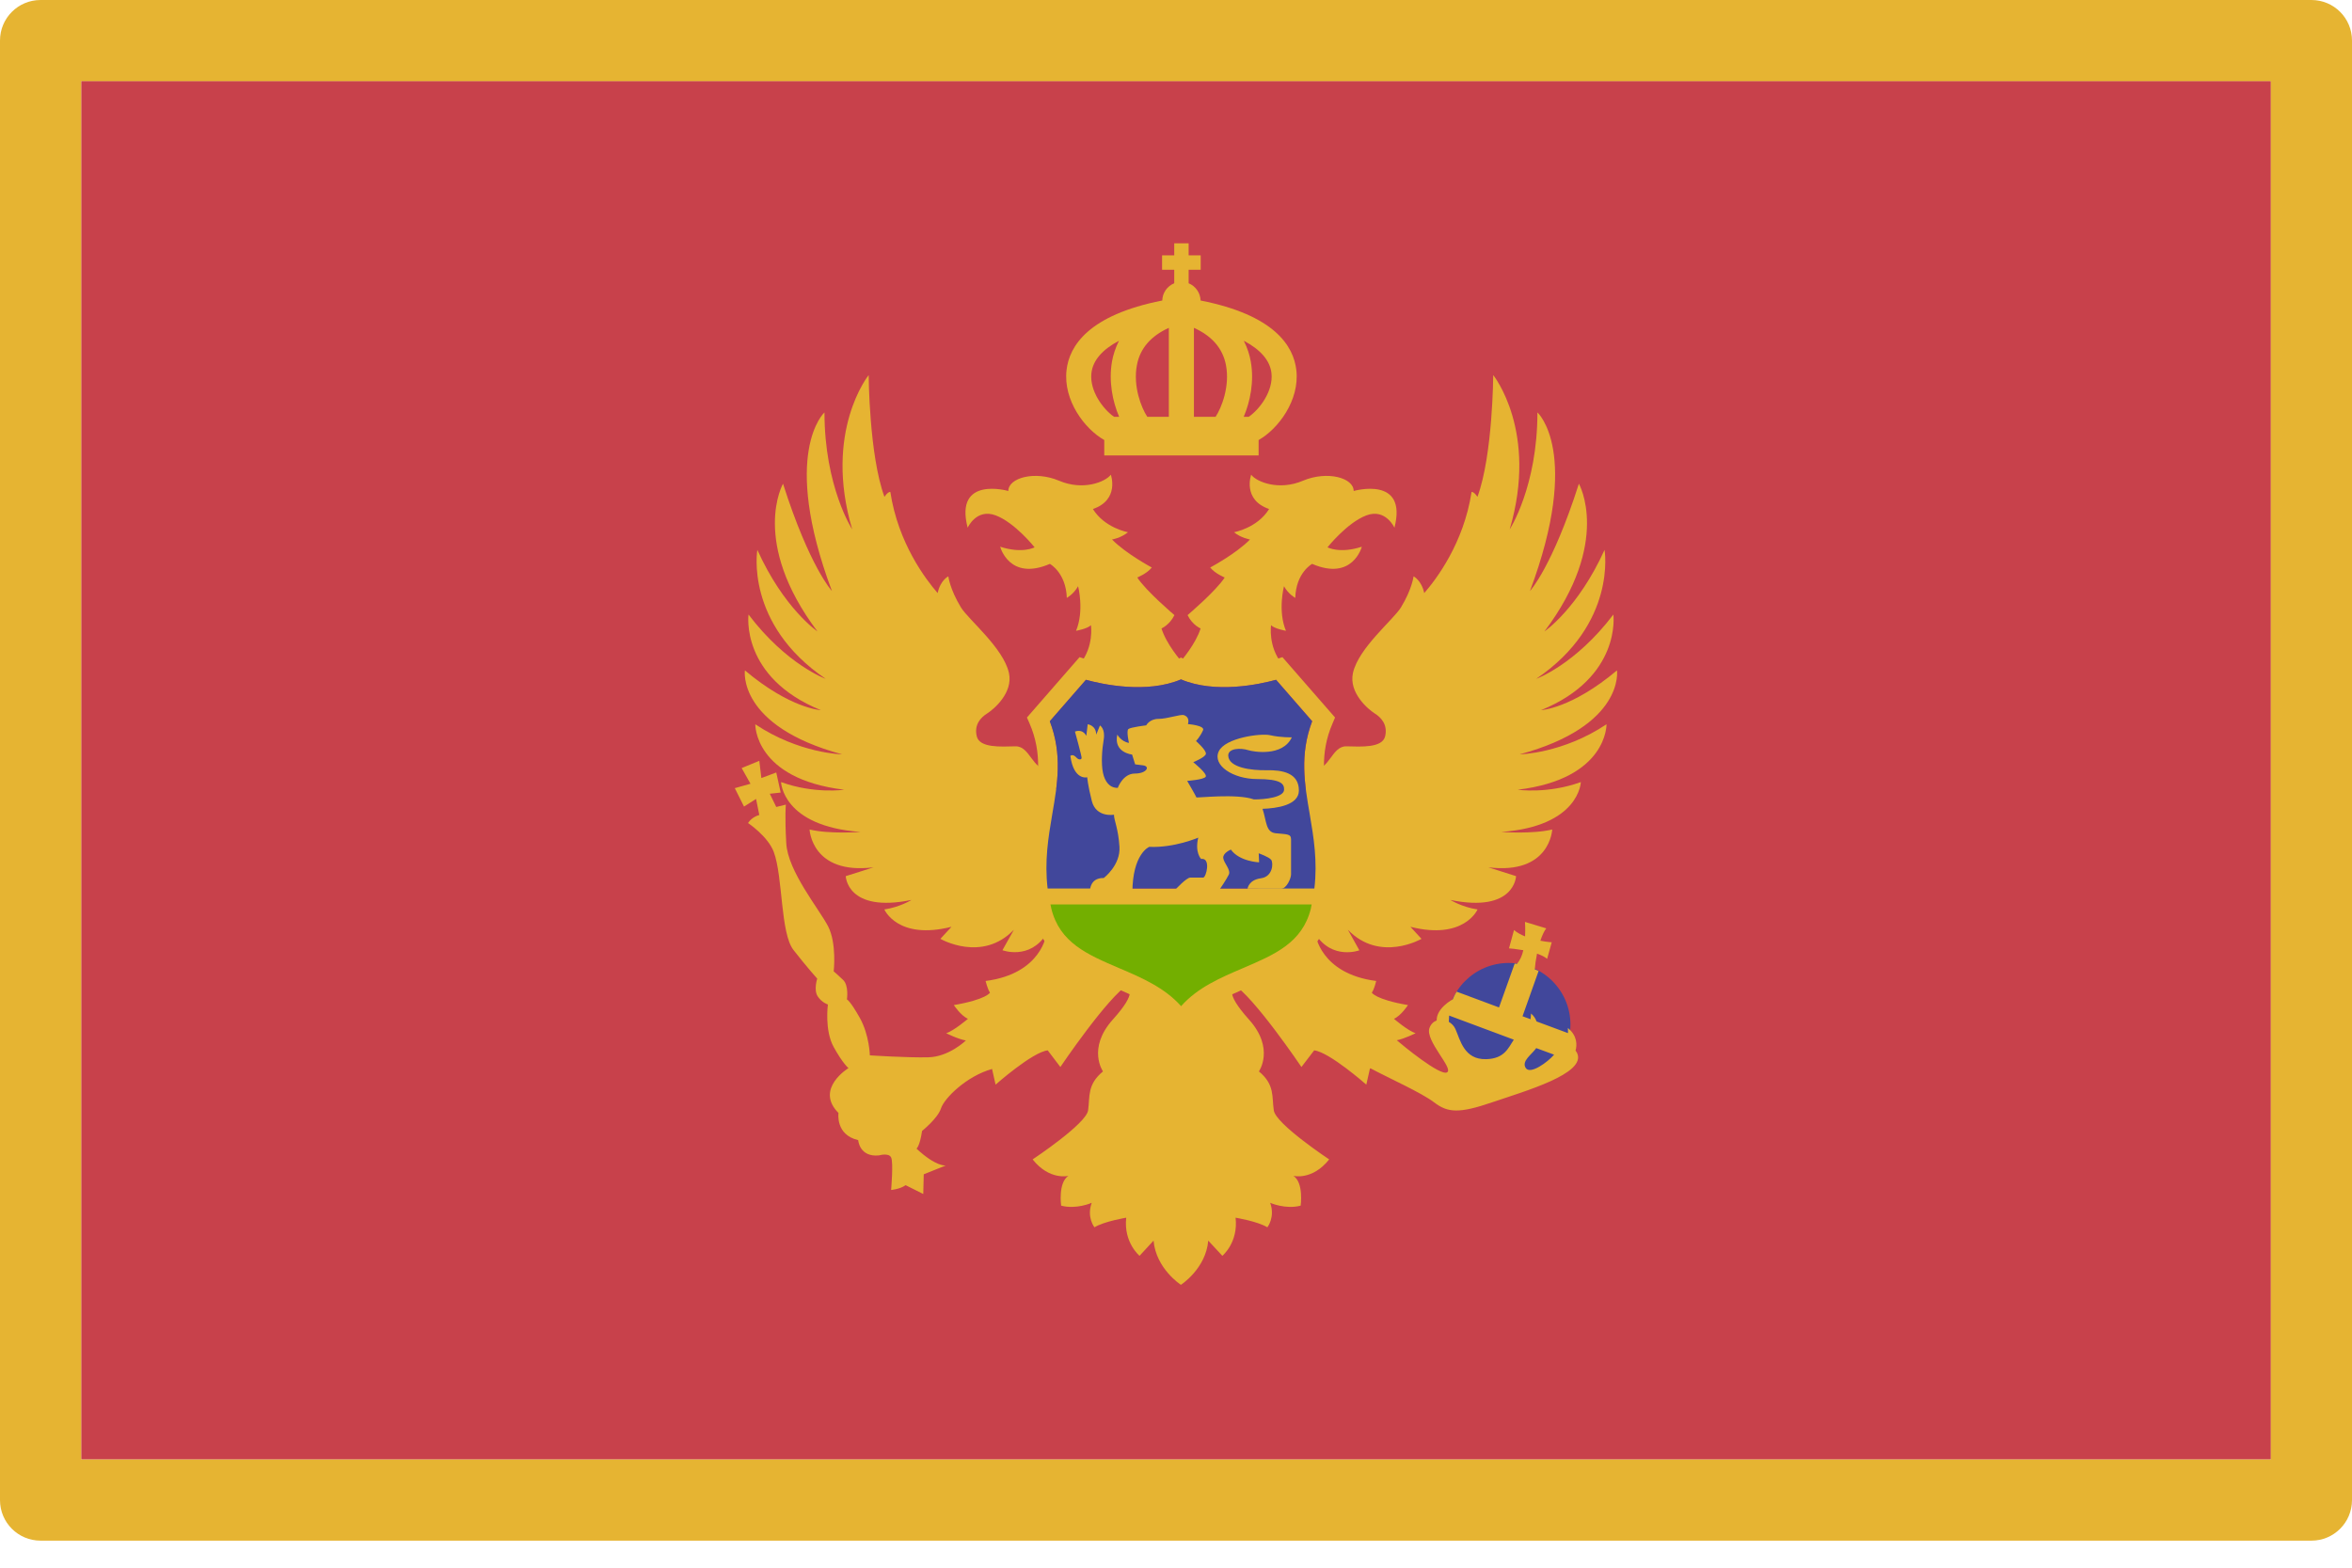 <svg width="24" height="16" viewBox="0 0 24 16" fill="none" xmlns="http://www.w3.org/2000/svg">
<path d="M23.173 0.827H0.828V14.896H23.173V0.827Z" fill="#C8414B"/>
<path d="M23.586 0H0.414C0.185 0 0 0.185 0 0.414V15.31C0 15.539 0.185 15.724 0.414 15.724H23.586C23.815 15.724 24 15.539 24 15.31V0.414C24 0.185 23.815 0 23.586 0ZM23.172 14.896H0.828V0.828H23.172V14.896Z" fill="#E6B432"/>
<path d="M15.395 11.087C15.743 11.087 16.025 10.805 16.025 10.458C16.025 10.11 15.743 9.828 15.395 9.828C15.047 9.828 14.766 10.11 14.766 10.458C14.766 10.805 15.047 11.087 15.395 11.087Z" fill="#41479B"/>
<path d="M16.5 6.842C16.037 7.232 15.725 7.248 15.725 7.248C16.549 6.912 16.463 6.272 16.463 6.272C16.074 6.785 15.676 6.928 15.676 6.928C16.504 6.366 16.373 5.612 16.373 5.612C16.102 6.211 15.76 6.444 15.76 6.444C16.449 5.528 16.111 4.937 16.111 4.937C15.84 5.786 15.612 6.032 15.612 6.032C16.141 4.617 15.688 4.209 15.688 4.209C15.688 4.968 15.405 5.403 15.405 5.403C15.7 4.402 15.237 3.828 15.237 3.828C15.237 3.828 15.233 4.644 15.076 5.071C15.038 5.014 15.016 5.021 15.016 5.021C14.936 5.545 14.654 5.914 14.533 6.053C14.505 5.922 14.424 5.882 14.424 5.882C14.424 5.882 14.41 6.011 14.295 6.2C14.219 6.324 13.863 6.613 13.806 6.867C13.76 7.071 13.962 7.24 14.027 7.281C14.093 7.322 14.162 7.396 14.134 7.515C14.105 7.634 13.892 7.621 13.74 7.617C13.588 7.613 13.568 7.863 13.4 7.855L13.371 8.042L13.305 8.056C13.305 8.056 12.616 9.429 12.558 9.896L12.05 9.963L11.543 9.896C11.484 9.429 10.796 8.056 10.796 8.056L10.73 8.042L10.701 7.855C10.533 7.863 10.512 7.613 10.361 7.617C10.209 7.621 9.996 7.634 9.967 7.515C9.938 7.396 10.008 7.322 10.074 7.281C10.139 7.24 10.341 7.071 10.295 6.867C10.238 6.612 9.882 6.324 9.806 6.2C9.691 6.011 9.677 5.882 9.677 5.882C9.677 5.882 9.595 5.922 9.568 6.053C9.447 5.914 9.165 5.545 9.085 5.021C9.085 5.021 9.063 5.014 9.025 5.071C8.868 4.644 8.864 3.828 8.864 3.828C8.864 3.828 8.4 4.402 8.696 5.403C8.696 5.403 8.413 4.968 8.413 4.209C8.413 4.209 7.96 4.617 8.489 6.032C8.489 6.032 8.261 5.786 7.99 4.937C7.99 4.937 7.652 5.528 8.341 6.444C8.341 6.444 7.998 6.211 7.728 5.612C7.728 5.612 7.597 6.366 8.425 6.928C8.425 6.928 8.027 6.785 7.638 6.272C7.638 6.272 7.551 6.912 8.376 7.248C8.376 7.248 8.064 7.232 7.601 6.842C7.601 6.842 7.519 7.408 8.593 7.699C8.593 7.699 8.154 7.691 7.707 7.392C7.707 7.392 7.695 7.949 8.614 8.06C8.614 8.06 8.31 8.105 7.97 7.982C7.97 7.982 7.982 8.433 8.782 8.491C8.782 8.491 8.466 8.515 8.261 8.466C8.261 8.466 8.281 8.93 8.913 8.852C8.913 8.852 8.7 8.921 8.63 8.942C8.63 8.942 8.642 9.32 9.301 9.185C9.301 9.185 9.184 9.258 9.024 9.282C9.024 9.282 9.159 9.598 9.709 9.459L9.596 9.582C9.596 9.582 10.02 9.828 10.346 9.489L10.229 9.698C10.229 9.698 10.506 9.803 10.678 9.532C10.678 9.532 10.631 9.938 10.057 10.012C10.057 10.012 10.078 10.098 10.102 10.131C10.102 10.131 10.065 10.201 9.733 10.258C9.733 10.258 9.803 10.365 9.877 10.398C9.877 10.398 9.733 10.521 9.655 10.545C9.655 10.545 9.778 10.607 9.856 10.619C9.856 10.619 9.684 10.787 9.471 10.791C9.257 10.796 8.876 10.771 8.876 10.771C8.876 10.771 8.872 10.566 8.774 10.389C8.675 10.213 8.642 10.2 8.642 10.2C8.642 10.2 8.664 10.058 8.602 10C8.541 9.941 8.507 9.914 8.507 9.914C8.507 9.914 8.54 9.631 8.45 9.454C8.359 9.278 8.039 8.893 8.023 8.606C8.007 8.319 8.019 8.212 8.019 8.212L7.921 8.236L7.855 8.101L7.966 8.089L7.921 7.884L7.769 7.941L7.748 7.765L7.568 7.839L7.658 7.999L7.498 8.044L7.592 8.232L7.715 8.154L7.748 8.318C7.748 8.318 7.674 8.335 7.633 8.4C7.633 8.4 7.836 8.535 7.896 8.696C7.99 8.95 7.962 9.524 8.097 9.696C8.232 9.869 8.339 9.988 8.339 9.988C8.339 9.988 8.301 10.104 8.344 10.169C8.387 10.234 8.448 10.252 8.448 10.252C8.448 10.252 8.412 10.514 8.507 10.686C8.602 10.858 8.658 10.901 8.658 10.901C8.658 10.901 8.31 11.113 8.556 11.359C8.556 11.359 8.523 11.583 8.757 11.636C8.757 11.636 8.769 11.813 8.97 11.792C8.97 11.792 9.069 11.763 9.093 11.813C9.118 11.862 9.093 12.145 9.093 12.145C9.093 12.145 9.184 12.137 9.241 12.096L9.421 12.186L9.426 11.985L9.651 11.895C9.651 11.895 9.553 11.911 9.352 11.723C9.352 11.723 9.385 11.702 9.409 11.542C9.409 11.542 9.569 11.415 9.602 11.312C9.635 11.21 9.86 10.984 10.123 10.91L10.159 11.07C10.159 11.07 10.534 10.738 10.691 10.72L10.82 10.89C10.82 10.89 11.304 10.172 11.517 10.045C11.501 10.102 11.62 10.111 11.355 10.406C11.091 10.701 11.255 10.935 11.255 10.935C11.091 11.07 11.123 11.193 11.103 11.333C11.082 11.472 10.537 11.833 10.537 11.833C10.709 12.05 10.902 12.001 10.902 12.001C10.795 12.071 10.828 12.305 10.828 12.305C10.984 12.346 11.14 12.276 11.14 12.276C11.086 12.424 11.168 12.526 11.168 12.526C11.267 12.465 11.492 12.428 11.492 12.428C11.464 12.682 11.628 12.817 11.628 12.817L11.771 12.662C11.796 12.949 12.05 13.113 12.05 13.113C12.05 13.113 12.305 12.949 12.329 12.662L12.473 12.817C12.473 12.817 12.637 12.682 12.608 12.428C12.608 12.428 12.834 12.465 12.932 12.526C12.932 12.526 13.014 12.424 12.961 12.276C12.961 12.276 13.117 12.346 13.272 12.305C13.272 12.305 13.305 12.071 13.198 12.001C13.198 12.001 13.391 12.05 13.563 11.833C13.563 11.833 13.018 11.472 12.998 11.333C12.977 11.193 13.01 11.07 12.846 10.935C12.846 10.935 13.01 10.701 12.745 10.406C12.481 10.111 12.6 10.102 12.583 10.045C12.796 10.172 13.28 10.89 13.28 10.89L13.41 10.72C13.566 10.738 13.942 11.07 13.942 11.07L13.978 10.91L13.984 10.903C14.18 11.008 14.503 11.151 14.634 11.251C14.773 11.357 14.888 11.366 15.224 11.251C15.561 11.136 16.186 10.959 16.094 10.75C16.089 10.739 16.083 10.731 16.077 10.723C16.092 10.668 16.098 10.574 15.999 10.492C15.999 10.492 16 10.515 16 10.544L15.679 10.425C15.669 10.397 15.653 10.369 15.622 10.344C15.622 10.344 15.623 10.369 15.618 10.402L15.536 10.372L15.7 9.91C15.688 9.903 15.674 9.899 15.661 9.893C15.664 9.851 15.672 9.793 15.684 9.733C15.724 9.747 15.761 9.764 15.787 9.786L15.834 9.617C15.834 9.617 15.784 9.614 15.718 9.601C15.735 9.55 15.755 9.505 15.778 9.475L15.561 9.409C15.561 9.409 15.566 9.475 15.562 9.557C15.521 9.541 15.481 9.519 15.449 9.492L15.398 9.679C15.416 9.68 15.475 9.686 15.544 9.698C15.532 9.753 15.51 9.802 15.478 9.838C15.471 9.837 15.463 9.835 15.456 9.834L15.296 10.282L14.864 10.121C14.845 10.15 14.831 10.182 14.818 10.214C14.82 10.21 14.822 10.202 14.825 10.199C14.825 10.199 14.657 10.287 14.66 10.415C14.629 10.427 14.602 10.45 14.587 10.49C14.537 10.619 14.839 10.908 14.765 10.945C14.693 10.982 14.314 10.67 14.253 10.617C14.331 10.602 14.445 10.545 14.445 10.545C14.367 10.521 14.224 10.398 14.224 10.398C14.298 10.365 14.367 10.258 14.367 10.258C14.035 10.201 13.998 10.131 13.998 10.131C14.023 10.098 14.043 10.012 14.043 10.012C13.469 9.938 13.422 9.532 13.422 9.532C13.594 9.803 13.871 9.699 13.871 9.699L13.754 9.489C14.08 9.828 14.505 9.582 14.505 9.582L14.392 9.459C14.941 9.598 15.077 9.282 15.077 9.282C14.917 9.258 14.8 9.185 14.8 9.185C15.458 9.32 15.47 8.942 15.47 8.942C15.401 8.921 15.187 8.852 15.187 8.852C15.819 8.93 15.839 8.466 15.839 8.466C15.634 8.515 15.319 8.491 15.319 8.491C16.118 8.433 16.131 7.982 16.131 7.982C15.79 8.105 15.487 8.06 15.487 8.06C16.405 7.949 16.393 7.392 16.393 7.392C15.946 7.691 15.507 7.699 15.507 7.699C16.582 7.408 16.5 6.842 16.5 6.842ZM15.568 10.899C15.524 10.828 15.629 10.764 15.676 10.697L15.858 10.764C15.796 10.838 15.613 10.973 15.568 10.899ZM15.447 10.611C15.388 10.703 15.347 10.805 15.165 10.81C14.938 10.816 14.901 10.613 14.851 10.502C14.837 10.47 14.812 10.446 14.784 10.429C14.784 10.409 14.785 10.387 14.787 10.365L15.447 10.611Z" fill="#E6B432"/>
<path d="M11.984 6.278C11.984 6.278 11.691 6.029 11.605 5.894C11.605 5.894 11.704 5.854 11.753 5.792C11.753 5.792 11.489 5.651 11.347 5.506C11.347 5.506 11.439 5.491 11.51 5.432C11.51 5.432 11.273 5.39 11.152 5.195C11.427 5.101 11.335 4.845 11.335 4.845C11.279 4.919 11.052 5.011 10.806 4.906C10.56 4.802 10.289 4.876 10.289 5.011C10.289 5.011 9.735 4.851 9.874 5.386C9.874 5.386 9.963 5.186 10.16 5.26C10.357 5.334 10.557 5.586 10.557 5.586C10.557 5.586 10.434 5.654 10.206 5.58C10.206 5.58 10.298 5.934 10.713 5.755C10.713 5.755 10.877 5.844 10.886 6.102C10.886 6.102 10.955 6.065 11.001 5.983C11.001 5.983 11.066 6.233 10.98 6.438C10.98 6.438 11.095 6.418 11.132 6.381C11.132 6.381 11.165 6.598 11.021 6.775C11.021 6.775 11.652 7.075 12.052 6.746C12.052 6.746 11.901 6.574 11.852 6.414C11.851 6.414 11.934 6.38 11.984 6.278Z" fill="#E6B432"/>
<path d="M13.813 5.011C13.813 4.876 13.543 4.802 13.296 4.906C13.05 5.011 12.823 4.919 12.767 4.845C12.767 4.845 12.675 5.101 12.95 5.195C12.83 5.39 12.592 5.432 12.592 5.432C12.663 5.491 12.755 5.506 12.755 5.506C12.614 5.651 12.349 5.792 12.349 5.792C12.398 5.854 12.497 5.894 12.497 5.894C12.411 6.029 12.118 6.278 12.118 6.278C12.168 6.38 12.251 6.414 12.251 6.414C12.201 6.574 12.051 6.746 12.051 6.746C12.451 7.075 13.081 6.774 13.081 6.774C12.938 6.598 12.97 6.381 12.97 6.381C13.007 6.418 13.122 6.438 13.122 6.438C13.036 6.233 13.102 5.983 13.102 5.983C13.147 6.065 13.217 6.102 13.217 6.102C13.225 5.843 13.389 5.755 13.389 5.755C13.804 5.934 13.896 5.58 13.896 5.58C13.669 5.654 13.546 5.586 13.546 5.586C13.546 5.586 13.746 5.334 13.943 5.26C14.139 5.186 14.229 5.386 14.229 5.386C14.367 4.851 13.813 5.011 13.813 5.011Z" fill="#E6B432"/>
<path d="M13.563 8.278C13.509 7.964 13.463 7.693 13.598 7.382L13.623 7.323L13.086 6.707L13.023 6.728C13.018 6.73 12.456 6.913 12.096 6.733L12.051 6.711L12.007 6.733C11.648 6.913 11.085 6.73 11.08 6.728L11.016 6.707L10.479 7.323L10.505 7.382C10.64 7.693 10.594 7.964 10.54 8.278C10.489 8.575 10.431 8.912 10.533 9.322C10.643 9.767 11.014 9.926 11.341 10.066C11.594 10.173 11.832 10.275 11.966 10.489L12.051 10.623L12.136 10.489C12.271 10.275 12.509 10.173 12.761 10.066C13.089 9.926 13.46 9.767 13.57 9.322C13.672 8.912 13.614 8.575 13.563 8.278ZM10.713 7.361L11.081 6.938C11.248 6.984 11.7 7.083 12.051 6.934C12.403 7.083 12.854 6.984 13.021 6.938L13.39 7.361C13.261 7.702 13.311 7.999 13.365 8.312C13.405 8.547 13.446 8.789 13.412 9.068H10.691C10.657 8.789 10.697 8.547 10.737 8.312C10.791 7.999 10.842 7.702 10.713 7.361ZM12.683 9.881C12.455 9.978 12.22 10.079 12.051 10.269C11.883 10.079 11.648 9.978 11.42 9.881C11.1 9.744 10.824 9.625 10.733 9.29H13.37C13.279 9.625 13.003 9.744 12.683 9.881Z" fill="#E6B432"/>
<path d="M10.712 7.361L11.081 6.938C11.248 6.984 11.699 7.083 12.051 6.934C12.402 7.083 12.854 6.984 13.021 6.938L13.389 7.361C13.26 7.702 13.311 7.999 13.365 8.312C13.405 8.547 13.445 8.789 13.412 9.068H10.69C10.657 8.789 10.697 8.547 10.737 8.312C10.791 7.999 10.842 7.702 10.712 7.361Z" fill="#41479B"/>
<path d="M10.719 9.231C10.722 9.245 10.724 9.259 10.728 9.274C10.814 9.622 11.095 9.742 11.42 9.881C11.648 9.978 11.883 10.079 12.052 10.269C12.22 10.079 12.455 9.978 12.683 9.881C13.008 9.742 13.289 9.622 13.376 9.274C13.379 9.259 13.381 9.245 13.384 9.231H10.719Z" fill="#73AF00"/>
<path d="M13.254 8.068C13.254 7.886 13.082 7.858 12.925 7.861C12.768 7.864 12.539 7.835 12.533 7.713C12.53 7.637 12.657 7.63 12.74 7.657C12.788 7.672 13.088 7.726 13.182 7.525C13.182 7.525 13.072 7.529 12.957 7.503C12.868 7.483 12.502 7.528 12.436 7.669C12.37 7.811 12.582 7.951 12.827 7.951C13.072 7.951 13.105 8 13.103 8.06C13.101 8.138 12.907 8.16 12.795 8.159C12.62 8.096 12.21 8.146 12.208 8.138C12.206 8.128 12.114 7.97 12.114 7.97C12.114 7.97 12.282 7.958 12.303 7.928C12.324 7.897 12.176 7.779 12.176 7.779C12.176 7.779 12.3 7.729 12.305 7.694C12.31 7.655 12.204 7.563 12.204 7.563C12.204 7.563 12.245 7.522 12.276 7.453C12.298 7.404 12.122 7.39 12.122 7.39C12.132 7.353 12.128 7.316 12.082 7.299C12.046 7.287 11.912 7.337 11.821 7.337C11.73 7.337 11.696 7.403 11.696 7.403C11.696 7.403 11.536 7.422 11.514 7.441C11.492 7.459 11.52 7.582 11.52 7.582C11.439 7.569 11.401 7.497 11.401 7.497C11.36 7.682 11.552 7.701 11.552 7.701L11.583 7.801C11.583 7.801 11.583 7.801 11.662 7.811C11.74 7.82 11.702 7.895 11.58 7.895C11.458 7.895 11.406 8.041 11.406 8.041C11.321 8.043 11.274 7.975 11.255 7.888C11.234 7.791 11.246 7.644 11.262 7.55C11.281 7.437 11.224 7.404 11.224 7.404L11.186 7.498C11.184 7.401 11.099 7.392 11.099 7.392L11.085 7.51C11.042 7.432 10.969 7.467 10.969 7.467C10.969 7.467 11.04 7.722 11.037 7.737C11.035 7.751 11.011 7.763 10.979 7.727C10.945 7.692 10.922 7.715 10.922 7.715C10.957 7.97 11.094 7.933 11.094 7.933C11.094 7.933 11.1 8.013 11.141 8.175C11.185 8.348 11.367 8.315 11.367 8.315C11.367 8.372 11.411 8.453 11.423 8.641C11.436 8.83 11.263 8.961 11.263 8.961C11.107 8.958 11.122 9.112 11.122 9.112H11.555C11.555 8.712 11.727 8.643 11.727 8.643C11.982 8.655 12.227 8.549 12.227 8.549C12.19 8.702 12.256 8.766 12.256 8.766C12.36 8.752 12.308 8.957 12.277 8.957C12.246 8.957 12.182 8.957 12.145 8.957C12.107 8.957 11.998 9.075 11.998 9.075H12.447C12.447 9.075 12.515 8.976 12.539 8.926C12.562 8.877 12.487 8.808 12.482 8.756C12.478 8.704 12.56 8.671 12.56 8.671C12.648 8.794 12.848 8.801 12.848 8.801L12.844 8.709C12.844 8.709 12.947 8.745 12.971 8.775C12.995 8.806 12.99 8.948 12.865 8.964C12.74 8.981 12.73 9.07 12.73 9.07C12.73 9.07 13.016 9.07 13.073 9.07C13.129 9.07 13.174 8.964 13.174 8.924C13.174 8.884 13.174 8.622 13.174 8.565C13.174 8.508 13.127 8.516 13.016 8.504C12.915 8.493 12.925 8.383 12.883 8.255C13.029 8.25 13.254 8.218 13.254 8.068Z" fill="#E6B432"/>
<path d="M13.228 3.778C13.2 3.53 13.003 3.215 12.251 3.067C12.248 2.987 12.199 2.92 12.129 2.891V2.753H12.252V2.606H12.129V2.483H11.982V2.606H11.858V2.753H11.982V2.891C11.911 2.92 11.862 2.987 11.86 3.067C11.108 3.215 10.911 3.53 10.883 3.778C10.848 4.087 11.069 4.379 11.268 4.491V4.648H12.843V4.491C13.042 4.379 13.263 4.086 13.228 3.778ZM12.404 4.254H12.183V3.346C12.365 3.428 12.477 3.554 12.51 3.727C12.551 3.942 12.465 4.162 12.404 4.254ZM11.601 3.727C11.633 3.554 11.746 3.428 11.927 3.346V4.254H11.707C11.646 4.162 11.56 3.942 11.601 3.727ZM11.418 3.478C11.382 3.55 11.359 3.623 11.347 3.689C11.312 3.891 11.352 4.096 11.42 4.254H11.368C11.258 4.178 11.116 3.991 11.137 3.807C11.152 3.678 11.249 3.567 11.418 3.478ZM12.742 4.254H12.691C12.758 4.096 12.799 3.891 12.763 3.69C12.752 3.623 12.728 3.55 12.692 3.478C12.861 3.567 12.959 3.678 12.974 3.807C12.995 3.991 12.853 4.178 12.742 4.254Z" fill="#E6B432"/>
</svg>
